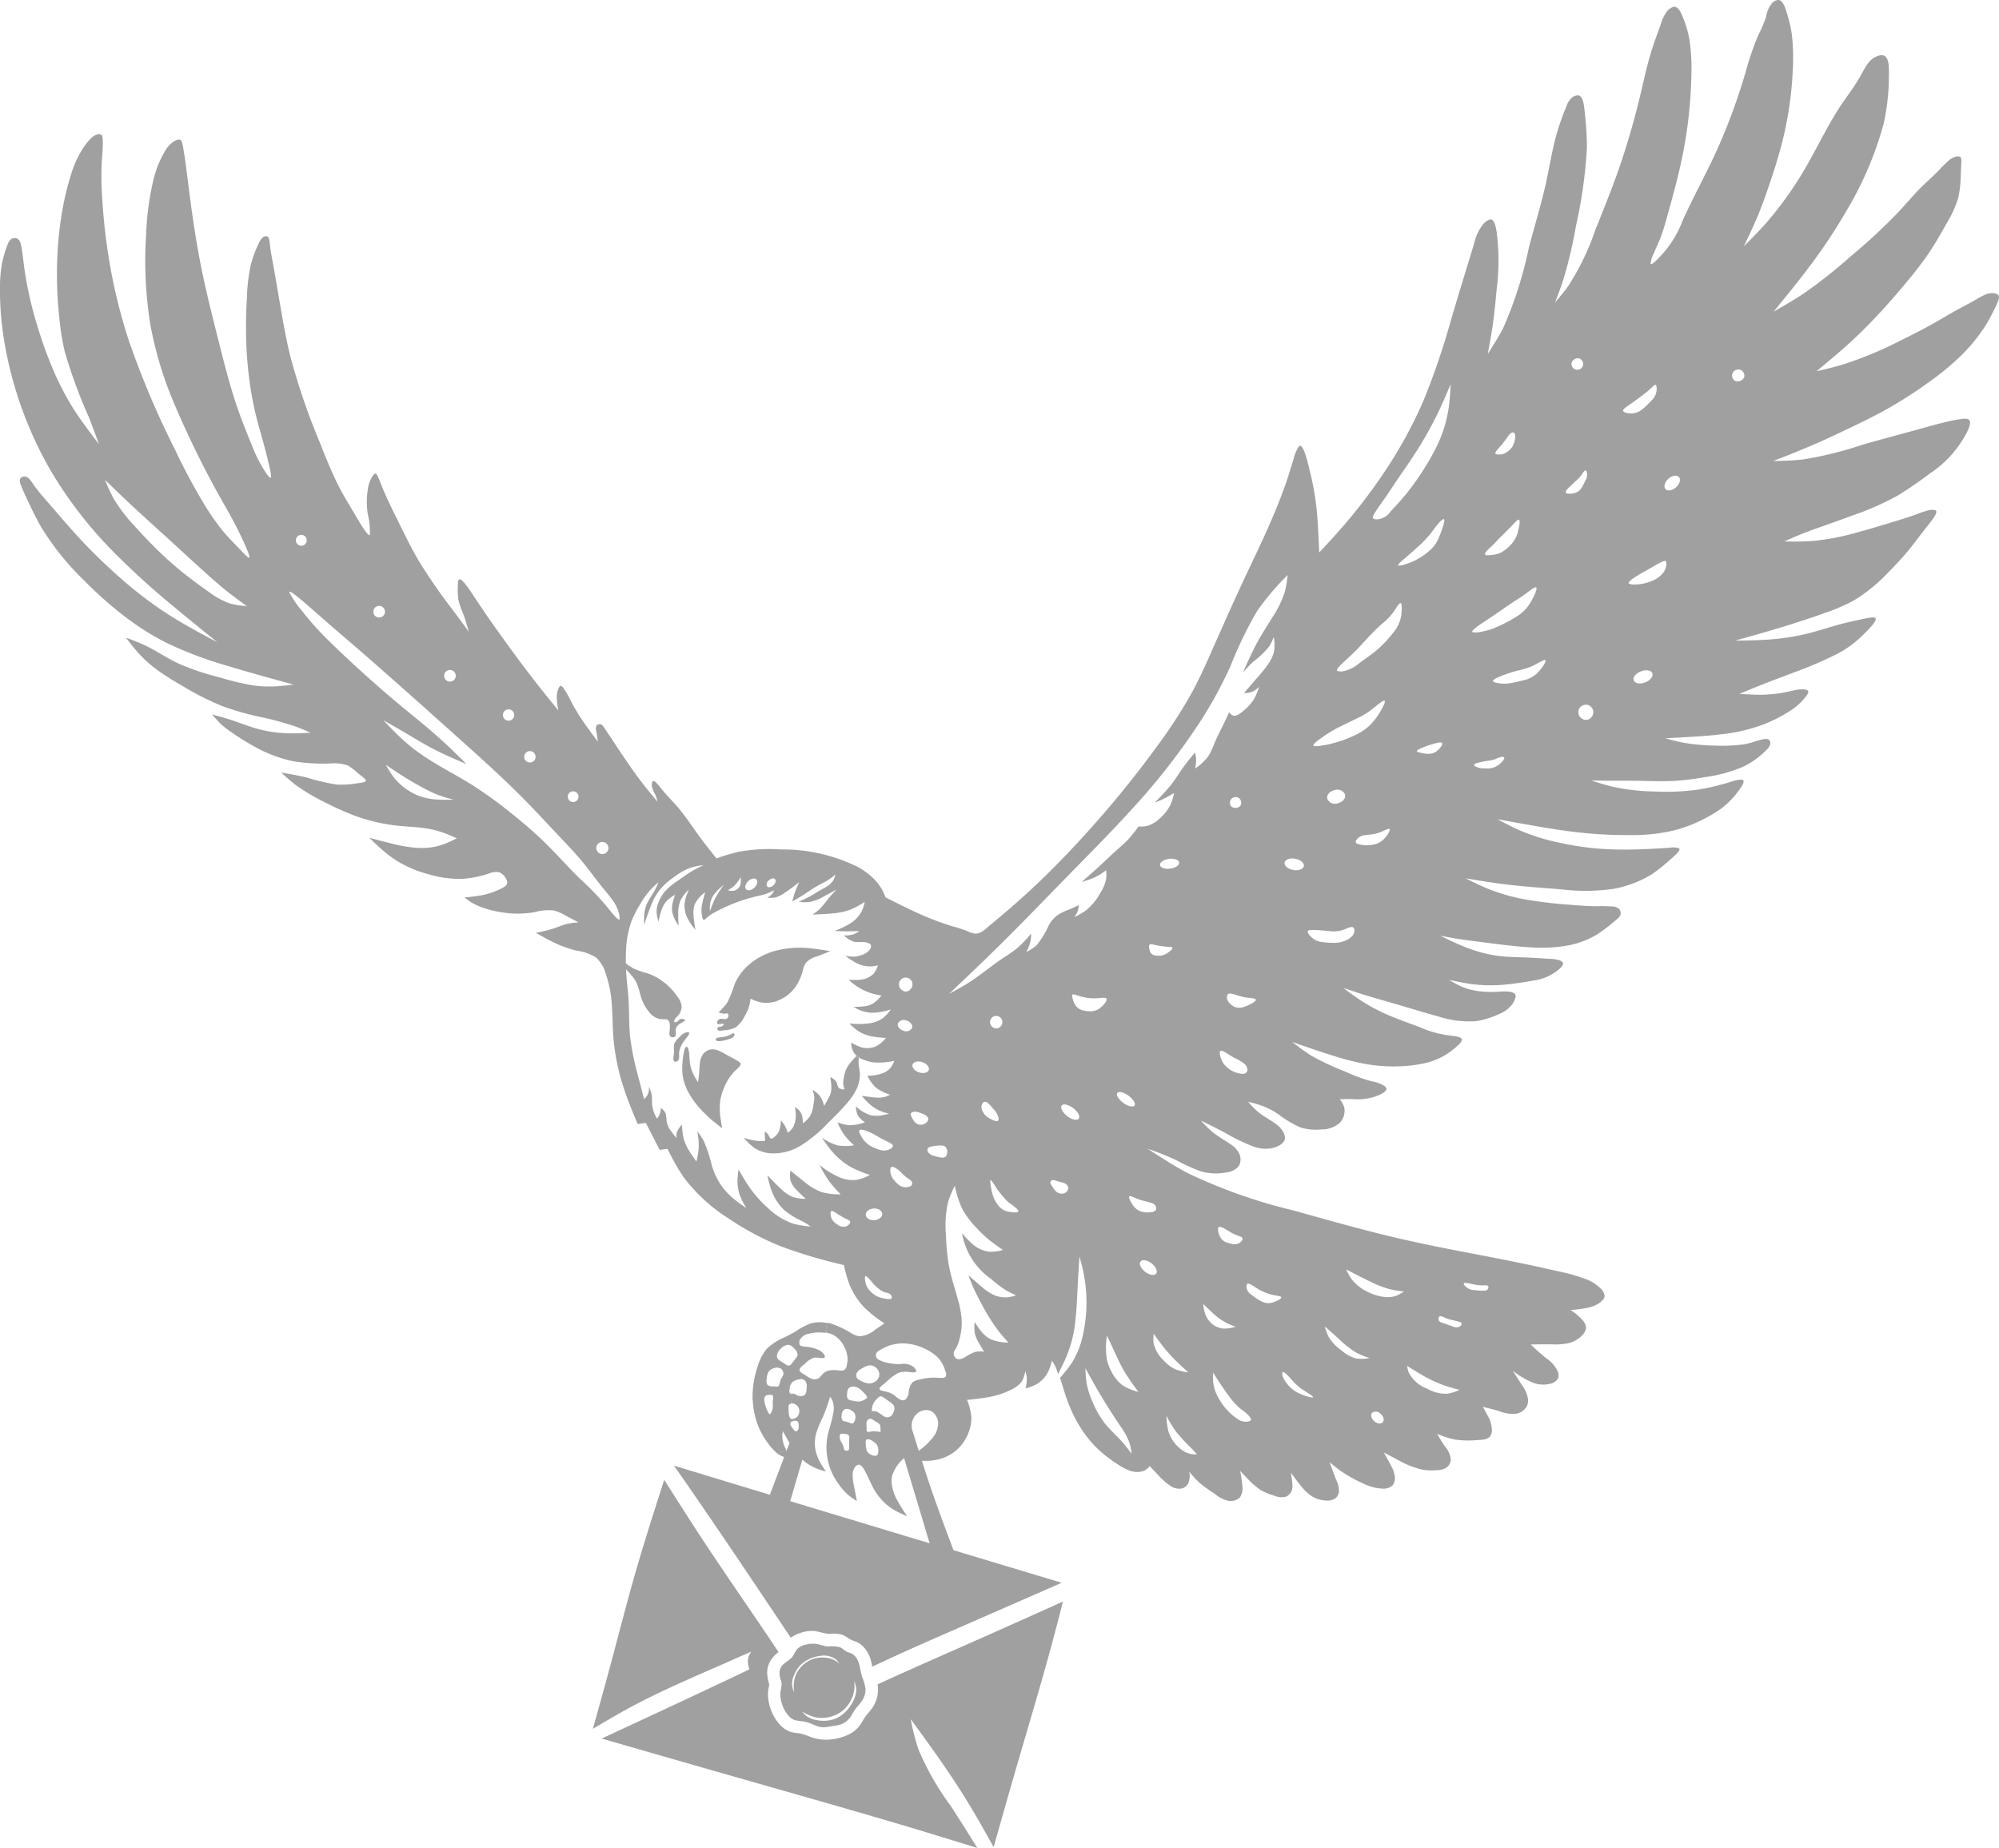 <?xml version="1.0" encoding="UTF-8"?> <svg xmlns="http://www.w3.org/2000/svg" width="83.545" height="77.226" viewBox="0 0 83.545 77.226"><g id="SPLINE" transform="translate(-107.445 -16.729)"><g id="g201" transform="translate(107.445 16.729)"><path id="path192" d="M167.855,143.961a1.414,1.414,0,0,0,.722-.053,1.3,1.3,0,0,0,.415-.264,1.663,1.663,0,0,0,.378-.536.959.959,0,0,0,.107-.469,1.236,1.236,0,0,0-.082-.308c0,.065.009.13.009.194a1.337,1.337,0,0,1-.133.569,1.351,1.351,0,0,1-.392.489,1.382,1.382,0,0,1-.49.235,1.356,1.356,0,0,1-.632.018,2.229,2.229,0,0,1-.545-.235,1.353,1.353,0,0,0,.187.187,1.021,1.021,0,0,0,.457.173Zm-1.065-1.526a1.135,1.135,0,0,0,.089.363,2.122,2.122,0,0,1-.014-.317,1.157,1.157,0,0,1,.128-.5,1.222,1.222,0,0,1,.314-.377,1.192,1.192,0,0,1,.371-.207,1.206,1.206,0,0,1,.45-.053,1.012,1.012,0,0,1,.559.182c.031.025.061.053.089.079a.917.917,0,0,0-.133-.172.851.851,0,0,0-.671-.161,1.447,1.447,0,0,0-.5.154,1.266,1.266,0,0,0-.392.3,1.316,1.316,0,0,0-.179.3.949.949,0,0,0-.107.406Zm-.464-.142a.918.918,0,0,1-.049-.413.544.544,0,0,1,.184-.286,3.822,3.822,0,0,0,.314-.243c.1-.11.144-.272.247-.377a.686.686,0,0,1,.329-.166,1.113,1.113,0,0,1,.447-.037c.159.023.312.091.478.107.021,0,.042,0,.063,0a1.219,1.219,0,0,1,.471.04c.095.044.172.13.268.177.072.037.154.051.222.088a.624.624,0,0,1,.263.335c.079.2.091.41.152.611a2.45,2.45,0,0,1,.149.513.826.826,0,0,1-.123.468c-.095.161-.235.286-.336.436-.063.095-.112.2-.18.291a.846.846,0,0,1-.394.3,2,2,0,0,1-.321.065,3.288,3.288,0,0,1-.366.051.852.852,0,0,1-.2-.016,1.431,1.431,0,0,1-.256-.091,1.952,1.952,0,0,0-.438-.137,1.794,1.794,0,0,1-.366-.061.6.6,0,0,1-.208-.144,1.212,1.212,0,0,1-.277-.452,1.227,1.227,0,0,1-.084-.627,1.46,1.46,0,0,0,.042-.257.794.794,0,0,0-.03-.179Z" transform="translate(-133.691 -72.072)" fill="#a0a0a0"></path><path id="path193" d="M167.149,142.044c.382.576.741,1.156,1.1,1.738-.871-.268-1.741-.536-2.613-.8-2.3-.69-4.609-1.34-6.915-2q-3.087-.88-6.169-1.771l1.6-.743q1.492-.691,2.98-1.393c.532-.25,1.063-.5,1.594-.757a1.4,1.4,0,0,1-.056-.224.685.685,0,0,1,.035-.336,1.263,1.263,0,0,1,.1-.18q-.415.181-.83.366-.557.247-1.118.49c-1.049.461-2.1.928-3.106,1.471-.529.286-1.047.592-1.566.9.235-.844.471-1.69.7-2.538.366-1.356.711-2.719,1.1-4.069.368-1.273.776-2.536,1.182-3.8.45.713.9,1.422,1.359,2.128,1.114,1.708,2.289,3.375,3.419,5.073a1.256,1.256,0,0,0-.261.249,1.052,1.052,0,0,0-.184.364.994.994,0,0,0-.026.345,1.949,1.949,0,0,0,.049.268c.011.044.023.089.033.133a2.523,2.523,0,0,0-.049.3,1.757,1.757,0,0,0,.105.708,1.8,1.8,0,0,0,.422.7,1.038,1.038,0,0,0,.426.27c.142.042.294.042.438.074a3.632,3.632,0,0,1,.394.138,1.9,1.9,0,0,0,.583.11,2.144,2.144,0,0,0,.75-.116,1.622,1.622,0,0,0,.406-.189,1.265,1.265,0,0,0,.335-.328c.061-.091.112-.187.172-.279.1-.151.233-.28.335-.431a1.341,1.341,0,0,0,.208-.513,1.36,1.36,0,0,0,0-.454c1.333-.615,2.678-1.2,4.018-1.794q1.868-.828,3.731-1.669c-.088.345-.175.69-.266,1.035-.555,2.128-1.2,4.23-1.808,6.343-.279.96-.55,1.923-.822,2.885-.31-.557-.62-1.112-.948-1.659-.419-.7-.869-1.379-1.335-2.046-.387-.554-.785-1.1-1.182-1.641a9.426,9.426,0,0,0,.315,1.244,11.33,11.33,0,0,0,1.372,2.4Z" transform="translate(-127.406 -66.556)" fill="#a0a0a0"></path><path id="path194" d="M164.854,120.2c.03.067.068.145.105.149s.095-.116.114-.21a.79.79,0,0,0,.014-.117c0-.075-.009-.14,0-.228s.032-.2-.019-.236a.244.244,0,0,0-.124-.014.3.3,0,0,0-.119.014.151.151,0,0,0-.051.037c-.072.074-.046.207-.019.314a1.459,1.459,0,0,0,.1.293Zm-.023-1.331a.364.364,0,0,0,.026.252.339.339,0,0,0,.221.068q.055,0,.116.005a.279.279,0,0,0,.093,0c.088-.021.086-.172.128-.28.035-.093.1-.156.112-.24a.262.262,0,0,0-.089-.217.335.335,0,0,0-.317-.025.156.156,0,0,0-.026.009.405.405,0,0,0-.18.126.581.581,0,0,0-.082.3Zm.61-.716.2.128a.273.273,0,0,0,.082.04c.1.025.177-.119.263-.229.063-.086.131-.152.137-.226a.413.413,0,0,0-.137-.256c-.011-.009-.019-.019-.028-.028a.38.38,0,0,0-.215-.133.462.462,0,0,0-.315.154.486.486,0,0,0-.161.25.245.245,0,0,0,0,.133c.023.074.1.119.173.166Zm-1.2,1.615a3.975,3.975,0,0,1,.224-1.45,1.906,1.906,0,0,1,.382-.713,2.408,2.408,0,0,1,.715-.461c.154-.075.3-.149.45-.235a3.132,3.132,0,0,1,.657-.352,1.407,1.407,0,0,1,.688-.011l-.074.41a1.326,1.326,0,0,0-.14-.017,1.7,1.7,0,0,0-.548.049.522.522,0,0,0-.357.221.267.267,0,0,0-.028.242c.042.067.159.072.266.082a1.576,1.576,0,0,1,.24.037,1.273,1.273,0,0,1,.275.093.531.531,0,0,1,.229.184.185.185,0,0,1,.042.116c-.014.049-.119.047-.2.04a1.134,1.134,0,0,0-.242-.016.923.923,0,0,0-.385.249c-.112.093-.245.187-.233.275.007.06.084.116.165.168l-.128.214a.529.529,0,0,0-.2.042.417.417,0,0,0-.166.109.487.487,0,0,0-.082.217c0,.005,0,.011,0,.016-.016.079-.028.163.011.2a.2.2,0,0,0,.1.032l-.058.4h0v.005a.1.1,0,0,0-.1.1c0,.081,0,.159.005.238a.635.635,0,0,0,.032.2.171.171,0,0,0,.044.075.139.139,0,0,0,.1.032l.009.091a.14.14,0,0,0-.1.035.154.154,0,0,0,0,.138c.005.011.011.021.016.03l-.34.207a1.142,1.142,0,0,0-.03.242,1.232,1.232,0,0,0,.121.452c.023.053.044.105.068.154l-.448.039h0a2.185,2.185,0,0,1-.307-.34,3.411,3.411,0,0,1-.4-.669,3.314,3.314,0,0,1-.266-1.17Z" transform="translate(-132.787 -61.251)" fill="#a0a0a0"></path><path id="path195" d="M163.962,100.2a2.4,2.4,0,0,1-.378-.377,2.518,2.518,0,0,0,.6.133,2.627,2.627,0,0,0,.287-.007c-.005-.082-.011-.165-.011-.247,0-.049,0-.1.005-.145a.562.562,0,0,1,.145.149c.035.058.058.135.1.152s.126-.044.186-.1a.648.648,0,0,0,.172-.254,1.5,1.5,0,0,0,.061-.406,1.389,1.389,0,0,1,.165.217,1.547,1.547,0,0,1,.124.3.982.982,0,0,0,.2-.2.657.657,0,0,0,.084-.186,1.14,1.14,0,0,0,.051-.4,1.819,1.819,0,0,0-.04-.291.864.864,0,0,1,.208.172.554.554,0,0,1,.1.214,1.4,1.4,0,0,1,.026.3c.053-.044.107-.088.156-.135a.889.889,0,0,0,.222-.34,1.954,1.954,0,0,0,.068-.322,1.442,1.442,0,0,0,.035-.31,1.186,1.186,0,0,0-.077-.3,1.24,1.24,0,0,1,.3.245,1.272,1.272,0,0,1,.187.433c.058-.105.117-.208.175-.315a1.245,1.245,0,0,0,.1-.228.992.992,0,0,0,.023-.322c-.007-.117-.025-.231-.04-.345a.578.578,0,0,1,.263.228c.035.077.042.177.093.228a.351.351,0,0,0,.236.056,1.194,1.194,0,0,1-.049-.184,1.009,1.009,0,0,1,.023-.307,1.632,1.632,0,0,1,.086-.321,1.274,1.274,0,0,1,.2-.314c.077-.095.159-.182.243-.27l.093.068v0l.005,0a1.647,1.647,0,0,0-.012.207c0,.144.042.287.053.433a1.457,1.457,0,0,1-.17.743,2.774,2.774,0,0,1-.363.522c-.187.219-.389.426-.592.627-.07.07-.14.138-.21.207a5.773,5.773,0,0,1-1.153.953,2.171,2.171,0,0,1-1.294.307,1.452,1.452,0,0,1-.688-.263Z" transform="translate(-132.494 -52.274)" fill="#a0a0a0"></path><path id="path196" d="M161.7,91.217c.067-.012.137.021.2.012A.128.128,0,0,0,162,91.18c.042-.053.051-.154.009-.18-.025-.016-.068-.005-.11,0a.541.541,0,0,1-.277-.06,2.232,2.232,0,0,0,.364-.4,4.737,4.737,0,0,0,.3-.751,2.268,2.268,0,0,1,.62-.846,2.82,2.82,0,0,1,1.06-.559,3.943,3.943,0,0,1,1.417-.121c.173.014.345.037.518.063.13.019.259.042.389.063-.173.072-.345.144-.533.212a1.017,1.017,0,0,0-.48.27,1.006,1.006,0,0,0-.138.35,2.14,2.14,0,0,1-.3.659,1.622,1.622,0,0,1-.671.548,1.317,1.317,0,0,1-.76.105,2.039,2.039,0,0,1-.448-.158,2.4,2.4,0,0,1-.061.321,1.92,1.92,0,0,1-.187.417,1.342,1.342,0,0,1-.368.459,1.244,1.244,0,0,1-.49.124c-.123.019-.272.044-.279-.049,0-.035.014-.084.042-.093a.174.174,0,0,1,.053,0c.081,0,.208-.089.172-.117a.121.121,0,0,0-.058-.011c-.091,0-.2.04-.219-.016a.109.109,0,0,1,0-.063.18.18,0,0,1,.137-.131Z" transform="translate(-131.592 -48.64)" fill="#a0a0a0"></path><path id="path197" d="M162.092,94.913a1.636,1.636,0,0,1-.161.058,2.018,2.018,0,0,1-.229.049c-.082.012-.175.025-.222-.023a.053.053,0,0,1-.014-.067.086.086,0,0,1,.03-.025.332.332,0,0,1,.137-.032,1.357,1.357,0,0,0,.247-.044.779.779,0,0,0,.182-.063c.058-.032.116-.084.158-.06a.045.045,0,0,1,.016.016.1.1,0,0,1-.011.089.243.243,0,0,1-.131.1Z" transform="translate(-131.545 -51.52)" fill="#a0a0a0"></path><path id="path198" d="M160.606,99.133c-.154-.131-.264-.214-.371-.3s-.229-.2-.338-.308a3.811,3.811,0,0,1-.7-.89,2.115,2.115,0,0,1-.257-.811,2.845,2.845,0,0,1,.009-.489,2.8,2.8,0,0,1,.065-.441c.019-.084.046-.172.091-.175a.068.068,0,0,1,.061.042.434.434,0,0,1,.033.095.568.568,0,0,1,.021.11c.009.084.012.21.025.336a1.736,1.736,0,0,0,.089.415,2.673,2.673,0,0,0,.256.478c.012-.063.023-.128.032-.193.026-.193.023-.385.047-.582a.833.833,0,0,1,.123-.377.512.512,0,0,1,.3-.207.567.567,0,0,1,.291.018,1.927,1.927,0,0,1,.357.173c.17.095.329.172.524.291.049.03.1.063.11.105s-.042.116-.093.166c-.065.068-.124.117-.18.172a2.108,2.108,0,0,0-.426.685,2.282,2.282,0,0,0-.158.554,2.8,2.8,0,0,0,.03.792c.017.116.037.229.058.343Z" transform="translate(-130.42 -51.972)" fill="#a0a0a0"></path><path id="path199" d="M158.916,94.638c.046.035-.054.156-.128.252-.035.042-.063.081-.088.116a1.308,1.308,0,0,0-.112.186.791.791,0,0,0-.086.294c-.005.114.025.238-.042.317a.148.148,0,0,1-.072.047.122.122,0,0,1-.061.005c-.1-.021-.054-.207-.042-.336.005-.06.005-.109.005-.156a.671.671,0,0,1,.014-.266.884.884,0,0,1,.231-.284.537.537,0,0,1,.219-.165.229.229,0,0,1,.161-.011Z" transform="translate(-130.12 -51.487)" fill="#a0a0a0"></path><path id="path200" d="M156.855,91.92c.046-.032.068-.067.112-.081a.238.238,0,0,1,.191.026c.04.047-.149.116-.257.2a.319.319,0,0,0-.131.3c.005.074.021.159-.025.2a.169.169,0,0,1-.177.014c-.06-.037-.065-.128-.06-.208a.989.989,0,0,0,.005-.385.24.24,0,0,0-.072-.114c-.061-.044-.154-.025-.242-.026a.732.732,0,0,1-.5-.257,1.863,1.863,0,0,1-.408-.776,3.059,3.059,0,0,0-.156-.489,1.488,1.488,0,0,0-.217-.319c-.068-.082-.142-.159-.214-.235l.145-.156a1.3,1.3,0,0,0,.165.112,3.706,3.706,0,0,0,.585.2,2.338,2.338,0,0,1,.648.349,2.592,2.592,0,0,1,.6.629.751.751,0,0,1,.173.45.661.661,0,0,1-.2.392.366.366,0,0,0-.1.128.1.1,0,0,0-.009.081c.019.033.1,0,.152-.032Z" transform="translate(-128.531 -49.249)" fill="#a0a0a0"></path><path id="path201" d="M143.628,67.5c.011.133.172.231.361.219s.338-.133.328-.266-.17-.231-.361-.219S143.62,67.363,143.628,67.5ZM119.81,39.309a.227.227,0,1,0,.226-.228A.226.226,0,0,0,119.81,39.309Zm47.8-.186c.121-.291.27-.73.154-.7a.8.8,0,0,0-.215.2c-.142.161-.226.3-.333.429a5.236,5.236,0,0,1-.385.413c-.165.152-.329.3-.629.559-.165.138-.37.308-.314.338a.7.7,0,0,0,.277-.049,2.317,2.317,0,0,0,.571-.247,2.722,2.722,0,0,0,.548-.412,1.421,1.421,0,0,0,.307-.49c.007-.014.012-.03.019-.044Zm-35.987,10.9a.224.224,0,1,0-.224.224A.225.225,0,0,0,131.623,50.022Zm-3.16-3.412a.237.237,0,1,0,.238-.238A.238.238,0,0,0,128.463,46.61Zm1.366,1.745a.238.238,0,1,0-.238.238A.238.238,0,0,0,129.829,48.354Zm-3.822-3.386a.243.243,0,1,0,.243-.243A.243.243,0,0,0,126.007,44.968Zm47.116-13.055a.244.244,0,1,0,.324-.207.274.274,0,0,0-.324.207Zm-6.809,42.158a1.417,1.417,0,0,0,.778.69,1.562,1.562,0,0,0,.83.212,1.911,1.911,0,0,0,.522-.163c-.208-.054-.417-.109-.62-.179a5.661,5.661,0,0,1-1.016-.48c-.187-.11-.371-.228-.554-.343a1.6,1.6,0,0,0,.06.263Zm-1.492-35.7c.023.047.116.063.2.06a.767.767,0,0,0,.543-.331c.235-.254.461-.5.673-.76a10.557,10.557,0,0,0,.781-1.116,8.888,8.888,0,0,0,.536-.979,5.445,5.445,0,0,0,.443-1.527c.042-.308.06-.624.075-.939-.145.347-.291.692-.45,1.033a16.032,16.032,0,0,1-1.1,1.962c-.254.387-.52.76-.785,1.156-.11.166-.222.336-.329.494l-.068.1c-.14.2-.273.371-.44.639-.047.077-.1.161-.074.21Zm-8.895,14.507c.014.112.2.179.426.149s.385-.145.371-.257-.207-.179-.427-.149-.385.145-.37.257Zm1.338,24.4a8.477,8.477,0,0,1-.653-.7,4.975,4.975,0,0,1-.415-.681,2.606,2.606,0,0,0,.081.643,1.486,1.486,0,0,0,.469.708,1.01,1.01,0,0,0,.468.242,1.4,1.4,0,0,0,.257.014C157.4,77.431,157.335,77.356,157.265,77.281Zm-1.6-4.393a1.367,1.367,0,0,0,.382.662,1.58,1.58,0,0,0,.515.4,2.112,2.112,0,0,0,.541.13c-.095-.088-.191-.175-.286-.265a7.462,7.462,0,0,1-.7-.736c-.161-.2-.308-.4-.455-.613a1.623,1.623,0,0,0,0,.422Zm-.177-16.455a.323.323,0,0,0,.1.17.36.36,0,0,0,.172.061.757.757,0,0,0,.14.005.584.584,0,0,0,.322-.105c.119-.075.27-.2.215-.243a.357.357,0,0,0-.133-.021c-.152-.007-.268-.025-.384-.04-.084-.016-.166-.03-.268-.053a.235.235,0,0,0-.149-.009c-.053.03-.037.144-.012.235Zm.249,10.683a.326.326,0,0,0-.2-.121c-.091-.028-.179-.051-.268-.074a2.486,2.486,0,0,1-.338-.11c-.112-.047-.245-.114-.286-.086s.03.191.114.319l.026.037a.687.687,0,0,0,.287.254.9.9,0,0,0,.482.051.252.252,0,0,0,.194-.086.192.192,0,0,0-.012-.184ZM162.914,50.1a.344.344,0,0,0,.433.2c.2-.044.347-.2.314-.354a.341.341,0,0,0-.431-.2c-.207.044-.347.2-.315.354Zm-.184-2.573c-.2.137-.454.322-.385.371a.662.662,0,0,0,.3-.007,3.854,3.854,0,0,0,.611-.128,5.135,5.135,0,0,0,.934-.368,2.135,2.135,0,0,0,.529-.38,2.585,2.585,0,0,0,.219-.256c.215-.289.438-.706.375-.748s-.392.264-.652.452a3.17,3.17,0,0,1-.5.286c-.272.131-.571.279-.871.426-.159.091-.319.182-.566.352Zm-7.157,22c-.179-.14-.385-.175-.461-.079s.009.287.189.427.385.177.461.081-.011-.289-.189-.429Zm7.786,3.12c-.18-.165-.363-.324-.545-.483a2.249,2.249,0,0,0,.177.466,1.976,1.976,0,0,0,.527.54,1.512,1.512,0,0,0,.6.329,1.618,1.618,0,0,0,.564-.017,3.444,3.444,0,0,1-.55-.224,4.041,4.041,0,0,1-.769-.61Zm-1.422-19.723c.025-.13-.138-.266-.361-.307s-.42.032-.443.161.137.266.359.307.422-.032.445-.161Zm.17,2.712c-.039.061.075.2.184.293a.726.726,0,0,0,.41.168,2.794,2.794,0,0,0,.3.03q.081.005.163.005a1.253,1.253,0,0,0,.527-.1c.18-.082.364-.224.359-.417a.23.23,0,0,0-.023-.1c-.061-.109-.257.005-.426.067a1.3,1.3,0,0,1-.6.058c-.184-.018-.368-.037-.629-.047-.109,0-.233-.005-.264.04ZM155.028,74.9a9.119,9.119,0,0,1-.617-.9c-.135-.236-.249-.485-.364-.732s-.224-.483-.338-.723a3.089,3.089,0,0,0,0,1.016,1.92,1.92,0,0,0,.18.473,1.633,1.633,0,0,0,.469.587,2.215,2.215,0,0,0,.667.275Zm5.956-3.973a.308.308,0,0,0-.114-.039c-.1-.021-.189-.032-.275-.053a2.7,2.7,0,0,1-.35-.123,2,2,0,0,1-.259-.137c-.158-.1-.366-.264-.426-.18a.318.318,0,0,0,.014.25.494.494,0,0,0,.184.2c.044.033.088.067.131.1a1.888,1.888,0,0,0,.314.186.587.587,0,0,0,.459.019C160.831,71.1,161.052,70.978,160.984,70.922Zm-7.3-12.465c-.042-.061-.242-.026-.4-.016a2.164,2.164,0,0,1-.345-.009,2.6,2.6,0,0,1-.471-.109c-.081-.026-.166-.06-.2-.037s0,.17.04.279a.605.605,0,0,0,.208.3.72.72,0,0,0,.291.105,1.181,1.181,0,0,0,.156.016.664.664,0,0,0,.466-.142c.149-.116.308-.315.257-.385Zm-.219,16.609c-.228-.382-.441-.772-.657-1.165a4.715,4.715,0,0,0,.058.669,3.418,3.418,0,0,0,.236.727,3.993,3.993,0,0,0,.518.911c.214.268.478.5.708.753.147.165.28.342.412.518a2.735,2.735,0,0,0-.088-.45,2.838,2.838,0,0,0-.384-.708c-.28-.419-.55-.83-.8-1.256ZM154.86,62.93c.06-.081-.054-.264-.252-.41s-.41-.2-.469-.114.054.266.252.412.41.194.469.112Zm6.675,11.578c-.243-.275-.485-.552-.5-.394a.416.416,0,0,0,.012.107.842.842,0,0,0,.163.3,1.294,1.294,0,0,0,.54.441c.259.119.648.226.562.131a1,1,0,0,0-.154-.114c-.145-.1-.261-.163-.375-.252a3.22,3.22,0,0,1-.25-.222Zm-9.441-8.14a.26.26,0,0,0-.147-.184.675.675,0,0,0-.159-.051c-.074-.021-.149-.042-.229-.067a.22.22,0,0,0-.152-.011.116.116,0,0,0-.06.06c-.025.06.028.126.072.191l.012.018a.741.741,0,0,0,.2.236.339.339,0,0,0,.328.019A.241.241,0,0,0,152.094,66.368ZM159.286,50.4a.237.237,0,1,0-.378.033A.275.275,0,0,0,159.286,50.4Zm17.39-17.322c.016-.114.009-.263-.047-.268-.035,0-.091.053-.138.1a2.85,2.85,0,0,1-.233.208c-.081.065-.173.133-.266.2-.13.1-.261.2-.473.343-.124.086-.277.187-.235.254a.288.288,0,0,0,.158.07.685.685,0,0,0,.452-.037,1.12,1.12,0,0,0,.279-.189,4.153,4.153,0,0,0,.3-.3.643.643,0,0,0,.2-.375ZM166.125,70.7a4.808,4.808,0,0,1-.529-.079,4.171,4.171,0,0,1-.883-.333c-.342-.163-.674-.336-1.007-.51a2.584,2.584,0,0,0,.222.4,1.845,1.845,0,0,0,.713.555,2.051,2.051,0,0,0,.617.191,1.136,1.136,0,0,0,.548-.046,1.618,1.618,0,0,0,.319-.184ZM142.549,76.86a.408.408,0,0,0,.039.1,1,1,0,0,1,.105.212c.014.06.014.135.063.165a.144.144,0,0,0,.156-.011c.037-.037.023-.105.018-.168a2.672,2.672,0,0,1,.014-.342v-.005a.144.144,0,0,0-.14-.152c-.026,0-.054,0-.084-.007a.238.238,0,0,0-.137,0c-.051.03-.053.13-.033.208Zm24.6-28.984c-.289.107-.578.215-.462.275a.52.52,0,0,0,.116.033,1.387,1.387,0,0,0,.382.047.539.539,0,0,0,.342-.142.314.314,0,0,0,.044-.04c.1-.1.18-.228.142-.272s-.186-.009-.3.021-.182.053-.261.077Zm-16.83,8.648a2.06,2.06,0,0,0,.459-.3,4.029,4.029,0,0,0,.506-.841,1.354,1.354,0,0,1,.368-.415,2.47,2.47,0,0,1,.489-.236c.135-.056.265-.119.394-.18a.921.921,0,0,1-.187.5,2.969,2.969,0,0,0,.462-.261,2.45,2.45,0,0,0,.636-.772,1.609,1.609,0,0,0,.228-.557,1.811,1.811,0,0,0,0-.364c-.088.063-.175.128-.268.184a2.193,2.193,0,0,1-.371.179c-.126.047-.254.086-.384.123.261-.226.522-.454.776-.688s.5-.473.757-.7c.142-.128.287-.252.417-.392a5.248,5.248,0,0,0,.424-.534,1.486,1.486,0,0,0,.377-.028,1.283,1.283,0,0,0,.515-.312,1.843,1.843,0,0,0,.443-.564,2.451,2.451,0,0,0,.154-.5,4.743,4.743,0,0,1-.489.272c-.105.049-.215.091-.326.131a8.185,8.185,0,0,0,.673-.723c.2-.25.363-.526.55-.783.145-.2.3-.391.464-.582a1.572,1.572,0,0,1,.051.308,1.691,1.691,0,0,1-.044.359,2.373,2.373,0,0,0,.55-.513,2.842,2.842,0,0,0,.25-.526c.121-.289.263-.561.4-.839.075-.158.149-.315.221-.475a.538.538,0,0,0,.138.126c.151.075.354-.091.515-.236a1.842,1.842,0,0,0,.4-.462,2.886,2.886,0,0,0,.2-.487,1.257,1.257,0,0,1-.177.142.73.73,0,0,1-.3.107,1.5,1.5,0,0,1-.154.009c.168-.2.335-.391.5-.583a6.157,6.157,0,0,0,.534-.664,1.442,1.442,0,0,0,.222-.5,1.844,1.844,0,0,0-.012-.6,2.19,2.19,0,0,1-.193.4,3.686,3.686,0,0,1-.664.634,5.175,5.175,0,0,0-.436.462c.212-.476.426-.955.68-1.407.18-.315.38-.62.571-.932a4.2,4.2,0,0,0,.5-1.03,4.554,4.554,0,0,0,.121-.713,11.117,11.117,0,0,0-1.273,1.5,17.08,17.08,0,0,0-1.133,2.349,18.035,18.035,0,0,1-1.263,2.3,28.125,28.125,0,0,1-2.839,3.635c-.851.937-1.743,1.832-2.626,2.736-.962.981-1.913,1.974-2.89,2.939-.7.688-1.41,1.365-2.121,2.041.3-.163.6-.326.888-.513.438-.286.841-.625,1.275-.92.228-.156.466-.3.674-.471a5.267,5.267,0,0,0,.59-.611,1.466,1.466,0,0,1-.214.779Zm15.2-5.148c-.042-.037-.226.067-.378.128a1.562,1.562,0,0,1-.424.1c-.082.009-.165.016-.249.032a.476.476,0,0,0-.333.193.15.15,0,0,0-.032.089c.005.061.1.088.184.105a1.324,1.324,0,0,0,.608-.009.815.815,0,0,0,.415-.249c.131-.14.256-.352.208-.391Zm-18.489,13.54a.3.3,0,0,0-.084-.273.286.286,0,0,0-.14-.042.93.93,0,0,0-.21.009c-.2.021-.392.044-.391.173a.2.2,0,0,0,.026.091.437.437,0,0,0,.275.166l.091.026a1.47,1.47,0,0,0,.166.033.279.279,0,0,0,.2-.028.22.22,0,0,0,.063-.156ZM171.7,44.849c.193-.189.4-.508.322-.536-.053-.018-.235.093-.378.17a2.038,2.038,0,0,1-.294.137,4.144,4.144,0,0,1-.49.137c-.13.035-.257.07-.461.142-.265.093-.655.245-.533.324a.531.531,0,0,0,.135.044,1.509,1.509,0,0,0,.559.012c.147-.021.3-.058.445-.093l.084-.023a1.154,1.154,0,0,0,.611-.314ZM144.762,64.63c.018-.079-.128-.144-.245-.2-.177-.086-.3-.154-.417-.224a2.836,2.836,0,0,0-.272-.144c-.175-.079-.434-.173-.471-.088-.021.051.037.166.095.261a1.027,1.027,0,0,0,.373.385c.042.023.086.046.13.065s.11.044.166.063a.6.6,0,0,0,.529,0,.224.224,0,0,0,.112-.117Zm-2.528,3.085a.669.669,0,0,0,.189.173v0a.4.4,0,0,0,.4.086c.084-.039.17-.124.154-.184s-.088-.081-.151-.112c-.089-.044-.159-.084-.229-.126-.044-.026-.089-.051-.147-.089-.1-.067-.242-.17-.279-.105a.209.209,0,0,0-.011.1A.5.5,0,0,0,142.234,67.715Zm-18.7-25.423a.243.243,0,1,0-.243.243A.244.244,0,0,0,123.534,42.292Zm25.732,17.331a.258.258,0,1,0-.336.03.239.239,0,0,0,.336-.03ZM152.3,63.04c-.2-.152-.415-.2-.483-.11s.033.287.229.44.413.2.483.109S152.5,63.191,152.3,63.04Zm-3.771.163a.673.673,0,0,0,.275.266c.137.079.329.161.368.079a.255.255,0,0,0-.016-.168.9.9,0,0,0-.219-.335c-.138-.166-.277-.331-.384-.254a.248.248,0,0,0-.079.126.381.381,0,0,0,.047.273.045.045,0,0,1,.007.012Zm.618,3.262c-.121-.175-.286-.473-.314-.412a.916.916,0,0,0,.026.261,2.192,2.192,0,0,0,.1.426,1.447,1.447,0,0,0,.2.357.7.7,0,0,0,.485.277c.163.03.382.04.363-.04a.256.256,0,0,0-.075-.1,3.7,3.7,0,0,0-.321-.247,1.763,1.763,0,0,1-.2-.2c-.037-.044-.074-.089-.112-.133a2.4,2.4,0,0,1-.149-.189Zm9.207,8.66a2.537,2.537,0,0,0,.366.517,2.268,2.268,0,0,0,.426.373.6.6,0,0,0,.422.126c.067-.009.142-.03.158-.072s-.03-.11-.079-.166a2.192,2.192,0,0,0-.357-.3,2.9,2.9,0,0,1-.489-.538c-.242-.321-.448-.648-.657-.976a2.576,2.576,0,0,0,.014.48,1.739,1.739,0,0,0,.175.515l.021.042Zm.364-16.73a.382.382,0,0,0,.1.24.622.622,0,0,0,.226.172.518.518,0,0,0,.354.012,1.318,1.318,0,0,0,.179-.065c.172-.074.373-.189.354-.25s-.24-.065-.4-.088a1.978,1.978,0,0,1-.3-.07c-.028-.007-.054-.016-.086-.026-.137-.044-.342-.121-.4-.018a.219.219,0,0,0-.021.093Zm.659,10.084c-.016-.056-.114-.082-.2-.112a2.018,2.018,0,0,1-.307-.144c-.046-.03-.093-.058-.149-.091-.116-.068-.273-.161-.338-.123s-.023.27.058.415a.472.472,0,0,0,.235.214l.014.007a1.237,1.237,0,0,0,.2.056.437.437,0,0,0,.363-.03c.07-.049.135-.135.117-.193Zm-.878-7.448a.866.866,0,0,0,.208.284.945.945,0,0,0,.13.105,1,1,0,0,0,.2.107c.193.079.464.133.527-.016a.22.22,0,0,0,.012-.123.406.406,0,0,0-.177-.242,2.01,2.01,0,0,0-.335-.193c-.056-.03-.11-.058-.177-.1-.159-.1-.382-.261-.445-.2-.049.049,0,.235.058.371Zm.159,10.96a2.7,2.7,0,0,1-.555-.415c-.126-.116-.249-.235-.371-.352a1.951,1.951,0,0,0,.082.417.979.979,0,0,0,.336.452.858.858,0,0,0,.436.158,1.526,1.526,0,0,0,.5-.079,3.124,3.124,0,0,1-.433-.18ZM142.618,75.9a.266.266,0,0,0,.051.2.21.21,0,0,0,.084.03c.019,0,.039.007.058.012a.636.636,0,0,1,.109.032c.061.025.126.061.172.037a.155.155,0,0,0,.054-.065.384.384,0,0,0,.047-.257.261.261,0,0,0-.054-.13.368.368,0,0,0-.1-.079.361.361,0,0,0-.229-.074.219.219,0,0,0-.123.07.338.338,0,0,0-.068.222Zm1.055-.743c.04-.07-.075-.173-.151-.252l-.075-.077a.635.635,0,0,0-.233-.137.323.323,0,0,0-.3.051.37.37,0,0,0-.063.221.355.355,0,0,0,.023.221c.044.058.144.07.235.088a.078.078,0,0,1,.017,0,.8.8,0,0,0,.251.026.624.624,0,0,0,.2-.077.237.237,0,0,0,.091-.067Zm-10.8-22.99a.253.253,0,1,0-.252.254A.252.252,0,0,0,132.875,52.171Zm12.607,5.917a.284.284,0,1,0-.336.021A.244.244,0,0,0,145.482,58.088Zm.757,5.381a.257.257,0,0,0-.131-.142,1.027,1.027,0,0,0-.194-.082.649.649,0,0,0-.21-.051.233.233,0,0,0-.18.054c-.04.056.018.161.067.247.012.021.025.04.037.058a.408.408,0,0,0,.126.135.341.341,0,0,0,.345.005C146.184,63.644,146.256,63.548,146.238,63.469Zm-2.121,11.7a.784.784,0,0,0-.2.291,1.038,1.038,0,0,0-.037.247.728.728,0,0,1,.138,0,.448.448,0,0,1,.163.07c.117.077.226.191.356.186a.28.28,0,0,0,.158-.065.342.342,0,0,0,.091-.137.348.348,0,0,0,.016-.291.325.325,0,0,0-.07-.077,1.667,1.667,0,0,0-.194-.142c-.039-.028-.079-.058-.124-.089s-.123-.086-.18-.074a.237.237,0,0,0-.11.077Zm.007-1.207a.407.407,0,0,0-.312-.172.621.621,0,0,0-.3.107l-.049.028a.482.482,0,0,0-.2.165.253.253,0,0,0-.019.194c.032.086.13.131.229.177a.79.79,0,0,0,.287.088.453.453,0,0,0,.263-.079.383.383,0,0,0,.161-.2.364.364,0,0,0-.06-.308Zm1.442-14.281c.033-.117-.074-.25-.238-.3a.275.275,0,0,0-.357.128c-.033.116.074.249.236.3A.277.277,0,0,0,145.566,59.677ZM144,77.013c-.019-.014-.037-.03-.056-.042a.4.4,0,0,0-.2-.091.165.165,0,0,0-.06,0c-.074.023-.063.138-.053.252a.639.639,0,0,0,.046.236.356.356,0,0,0,.186.161c.088.039.2.063.245.011a.232.232,0,0,0,.039-.13.478.478,0,0,0-.028-.257.434.434,0,0,0-.123-.144ZM180.338,32.5a.257.257,0,1,0-.392.138A.3.3,0,0,0,180.338,32.5Zm-8.94,9.422c.159-.256.329-.625.238-.648-.061-.018-.252.137-.41.254-.194.145-.34.233-.5.335-.184.119-.384.259-.583.4-.173.119-.347.236-.629.424-.263.173-.617.408-.525.462a.9.9,0,0,0,.373-.021,2.642,2.642,0,0,0,.606-.182c.163-.07.34-.154.51-.245.116-.063.226-.128.329-.193A1.659,1.659,0,0,0,171.4,41.922Zm-2.86,30.126c-.005-.053-.1-.079-.173-.1-.1-.026-.177-.042-.254-.06a1.148,1.148,0,0,1-.245-.077c-.1-.044-.219-.114-.273-.054a.156.156,0,0,0-.026.126c.019.093.135.123.235.154.056.018.107.037.156.054.068.025.133.049.2.072a.33.33,0,0,0,.3,0,.16.16,0,0,0,.074-.116Zm1.541-36.588c-.075.081-.179.2-.123.236a.183.183,0,0,0,.075.021.526.526,0,0,0,.217-.011.617.617,0,0,0,.2-.1.7.7,0,0,0,.07-.056.645.645,0,0,0,.147-.177.982.982,0,0,0,.1-.319.379.379,0,0,0,0-.154.133.133,0,0,0-.058-.095.128.128,0,0,0-.109.021.422.422,0,0,0-.131.142c-.051.075-.107.147-.161.219-.026.037-.054.074-.081.107-.046.054-.089.1-.152.166Zm7.007,4.842c0-.053.005-.109-.021-.128s-.082,0-.131.021a1.977,1.977,0,0,0-.259.131l-.391.226c-.1.056-.208.112-.364.207-.189.114-.457.287-.4.354a.42.42,0,0,0,.235.042,1.591,1.591,0,0,0,.412-.047A1.873,1.873,0,0,0,176.5,41a1.341,1.341,0,0,0,.142-.07,1.018,1.018,0,0,0,.333-.291.659.659,0,0,0,.114-.34Zm-62.656-1.1c-.527-.48-1.06-.955-1.578-1.443-.343-.321-.681-.648-1.018-.976a7.271,7.271,0,0,0,.357.778,6.63,6.63,0,0,0,.876,1.147c.35.389.708.767,1.086,1.128a14.786,14.786,0,0,0,1.153.993c.282.219.569.427.867.636a3.293,3.293,0,0,0,.855.476,3.333,3.333,0,0,0,.729.116c-.266-.193-.532-.387-.792-.592-.275-.219-.541-.452-.806-.687-.583-.518-1.153-1.051-1.729-1.576Zm62.744-2.465c-.156.138-.21.331-.123.429s.286.068.44-.07.21-.329.123-.429S177.327,36.6,177.173,36.737Zm-31.61,29.4a.3.3,0,0,0-.14-.137,2.274,2.274,0,0,1-.272-.222c-.028-.032-.058-.063-.095-.1-.11-.1-.291-.228-.363-.172-.056.044-.047.2-.014.312a.627.627,0,0,0,.145.245l.012.014a.894.894,0,0,0,.257.224.454.454,0,0,0,.273.037c.077-.011.163-.033.191-.095a.165.165,0,0,0,0-.109Zm2.733,1.944a3.55,3.55,0,0,1-.646-.851,4.235,4.235,0,0,1-.3-.951,4.2,4.2,0,0,0-.286.7,4.347,4.347,0,0,0-.086,1.344,9.839,9.839,0,0,0,.112,1.231c.091.513.261,1.012.4,1.522a3.892,3.892,0,0,1,.147.848,2.726,2.726,0,0,1-.109.83,1.339,1.339,0,0,1-.145.347.438.438,0,0,0-.079.159.271.271,0,0,0,.109.245c.112.074.275-.007.412-.088a1.5,1.5,0,0,1,.391-.194,1.237,1.237,0,0,1,.361-.007c-.075-.117-.149-.235-.219-.359a1.383,1.383,0,0,1-.177-.429,1.7,1.7,0,0,1,0-.452,3.3,3.3,0,0,0,.322.452,1.21,1.21,0,0,0,.314.254,1.864,1.864,0,0,0,.771.152c-.135-.149-.27-.3-.394-.457a8.142,8.142,0,0,1-.722-1.146c-.107-.2-.214-.4-.307-.6s-.168-.4-.245-.606c.182.161.363.322.552.48a2.1,2.1,0,0,0,.515.345,1.2,1.2,0,0,0,.7.074c.075-.016.149-.04.222-.063-.144-.067-.287-.131-.42-.21a4.458,4.458,0,0,1-.613-.466,2.926,2.926,0,0,1-1.226-1.925,3.479,3.479,0,0,0,.459.478,1.314,1.314,0,0,0,.667.3,1.834,1.834,0,0,0,.587-.072c-.189-.13-.378-.261-.555-.4a5.656,5.656,0,0,1-.51-.475Zm22.591-29.152c.058-.208.107-.492.023-.483-.044.005-.124.089-.193.161-.114.121-.2.208-.291.3s-.191.189-.291.286-.18.2-.335.347-.347.317-.282.371c.035.032.154.023.256.011a1.085,1.085,0,0,0,.4-.1,1.5,1.5,0,0,0,.371-.287c.012-.014.026-.028.039-.04a1.224,1.224,0,0,0,.307-.566ZM137.7,53.705a2.532,2.532,0,0,0-.315.284,1.021,1.021,0,0,0-.259.483,1.423,1.423,0,0,0-.007.335,4.643,4.643,0,0,1,.21-.522,4.33,4.33,0,0,1,.371-.58Zm-14.129-5.017a4.031,4.031,0,0,0,.3.485,2.5,2.5,0,0,0,1.137.836,2.583,2.583,0,0,0,.61.126,7.3,7.3,0,0,0,.783.011,5.708,5.708,0,0,1-.708-.219c-.147-.06-.287-.131-.427-.2-.342-.18-.678-.37-1-.576-.231-.147-.459-.3-.687-.457Zm46.063,21.783c-.032-.035-.11-.026-.173-.025a2.071,2.071,0,0,1-.282-.016c-.075-.014-.151-.026-.257-.049-.123-.026-.287-.065-.3-.014s.061.121.13.173a.526.526,0,0,0,.277.1c.021,0,.04,0,.061.007a2.948,2.948,0,0,0,.361.018.236.236,0,0,0,.158-.042.121.121,0,0,0,.026-.151ZM138.4,53.387a1.584,1.584,0,0,1-.3.391,1.554,1.554,0,0,1-.235.154.572.572,0,0,0,.264.019.386.386,0,0,0,.243-.2.693.693,0,0,0,.026-.361Zm38.105-8.52c-.049-.128-.263-.165-.478-.082s-.352.252-.3.38.263.165.478.082S176.549,44.995,176.5,44.867Zm-2.729-8.331a.228.228,0,0,0-.053-.142c-.054-.035-.131.116-.207.217a1.176,1.176,0,0,1-.194.2c-.058.049-.1.1-.165.156-.124.117-.307.275-.272.347s.284.058.438-.005a.451.451,0,0,0,.187-.144,1.8,1.8,0,0,0,.177-.319.535.535,0,0,0,.088-.315ZM144.862,75.074c.11.086.236.2.361.17a.206.206,0,0,0,.088-.053.481.481,0,0,0,.114-.289.678.678,0,0,1,.154-.4.667.667,0,0,1,.284-.119c.077-.019.151-.035.222-.047a2.131,2.131,0,0,1,.532-.03c.14.007.3.026.35-.047s.007-.18-.032-.289a1.3,1.3,0,0,0-.3-.515,1.823,1.823,0,0,0-.454-.321,2.257,2.257,0,0,0-.857-.257,1.8,1.8,0,0,0-.753.1,2.214,2.214,0,0,0-.429.222.2.2,0,0,0,0,.335,1.121,1.121,0,0,0,.321.13,2.32,2.32,0,0,0,.624.072.67.67,0,0,1,.568.144c.047.053.089.123.079.161-.018.056-.154.042-.264.03a1.1,1.1,0,0,0-.371,0,.862.862,0,0,0-.17.063,2.611,2.611,0,0,0-.475.377c-.119.1-.272.2-.249.268s.182.081.3.114a.873.873,0,0,1,.357.18Zm-.911-4.694c-.133-.147-.314-.389-.349-.307a.407.407,0,0,0,0,.172.778.778,0,0,0,.123.336,1.077,1.077,0,0,0,.324.293,1.242,1.242,0,0,0,.119.058,1.509,1.509,0,0,0,.294.072c.1.017.228.033.251-.028a.185.185,0,0,0-.06-.159.407.407,0,0,0-.191-.07.915.915,0,0,1-.3-.165,1.782,1.782,0,0,1-.212-.2Zm2.31-8.935c.039-.119-.081-.264-.268-.328s-.37-.016-.408.1.081.265.266.326S146.223,61.562,146.262,61.444ZM141.646,77.7a3.4,3.4,0,0,0,.324.525c-.124-.035-.25-.068-.373-.116a2,2,0,0,1-.618-.38q-.255.867-.508,1.734l2.032.615q1.9.573,3.794,1.146-.533-1.781-1.07-3.566c-.021.023-.042.046-.065.068a1.582,1.582,0,0,0-.429.667,1.077,1.077,0,0,0-.009.417,1.951,1.951,0,0,0,.228.634,7.07,7.07,0,0,0,.408.648,4.553,4.553,0,0,1-.536-.254,2.237,2.237,0,0,1-.536-.436,2.644,2.644,0,0,1-.324-.45c-.124-.219-.191-.415-.347-.708-.082-.154-.189-.335-.312-.3a.232.232,0,0,0-.11.074.54.54,0,0,0-.114.347,2.323,2.323,0,0,0,.06.492c.04.2.077.4.116.6a3.333,3.333,0,0,1-.321-.219,2.335,2.335,0,0,1-.455-.508,2.559,2.559,0,0,1-.4-2.2,7.2,7.2,0,0,0,.191-.755.937.937,0,0,0-.058-.564.57.57,0,0,0-.077-.107,8.461,8.461,0,0,1-.3.841,5.027,5.027,0,0,0-.275.659,1.585,1.585,0,0,0-.049.629,1.62,1.62,0,0,0,.14.468Zm24.365-35.3c.028-.2.03-.445-.026-.468s-.2.228-.329.408a2.446,2.446,0,0,1-.448.454c-.217.189-.441.424-.666.659-.074.082-.147.165-.229.252-.154.165-.336.35-.6.59-.207.189-.462.412-.375.475a.592.592,0,0,0,.342-.014,1.521,1.521,0,0,0,.587-.322c.222-.166.471-.329.7-.52a4.92,4.92,0,0,0,.7-.737,1.5,1.5,0,0,0,.349-.776Zm-.864,33.416a.264.264,0,0,0-.357-.044c-.074.086-.035.242.088.35s.282.128.357.042.035-.24-.088-.349Zm8.826-29.137a.313.313,0,1,0-.4.089.291.291,0,0,0,.4-.089Zm-34.4,6.837c-.088.086-.116.2-.06.259s.17.033.259-.051.116-.2.061-.259S139.669,53.437,139.579,53.522ZM125.345,46.44c-.928-.827-1.915-1.7-2.717-2.4-.557-.482-1.023-.874-1.9-1.643-.527-.461-1.2-1.058-1.193-.921a4.172,4.172,0,0,0,.564.822A11.3,11.3,0,0,0,121,43.322c.466.469,1.018.986,1.557,1.475.49.445.972.867,1.466,1.282.632.527,1.289,1.042,1.9,1.6.347.315.681.646,1.014.977-.483-.2-.965-.41-1.429-.653-.41-.214-.8-.457-1.2-.692-.279-.165-.561-.326-.843-.487.245.261.492.522.757.765a7.36,7.36,0,0,0,.7.576,12.734,12.734,0,0,0,1.088.685c.4.233.811.457,1.205.706a18.107,18.107,0,0,1,1.634,1.188c.462.371.909.75,1.352,1.181.524.511,1.042,1.1,1.482,1.526a11.411,11.411,0,0,1,1.128,1.172c.228.277.5.627.531.51a.865.865,0,0,0-.058-.326,1.561,1.561,0,0,0-.229-.448c-.124-.179-.28-.357-.427-.538-.287-.354-.543-.715-.827-1.058-.319-.391-.673-.757-1.023-1.126-.478-.506-.948-1.019-1.438-1.515-.594-.6-1.216-1.179-1.836-1.743-.713-.646-1.421-1.277-2.165-1.939Zm43.707,2.272a.294.294,0,0,0,.112.074.757.757,0,0,0,.293.056c.03,0,.058,0,.086,0a.764.764,0,0,0,.5-.126c.156-.107.34-.3.245-.349a.242.242,0,0,0-.124,0,.99.99,0,0,0-.21.081,1.309,1.309,0,0,1-.3.07c-.07.011-.138.023-.24.042-.159.032-.4.082-.352.154Zm-30.081,5.113c.119-.112.159-.264.089-.34s-.226-.044-.345.068-.159.264-.088.34S138.852,53.937,138.971,53.825ZM135.307,63.6a1.007,1.007,0,0,0,.2.419c.068.093.138.182.21.272a.766.766,0,0,1,.012-.229.838.838,0,0,1,.222-.333,2.727,2.727,0,0,0,.061.562,2.028,2.028,0,0,0,.264.578c.086.137.18.266.275.4a4.3,4.3,0,0,0,.081-.424,2.255,2.255,0,0,0,.009-.448c-.011-.131-.032-.257-.051-.387a3.4,3.4,0,0,1,.272.41,5.888,5.888,0,0,1,.328,1,3,3,0,0,0,.422.883,2.957,2.957,0,0,0,.5.526c.168.14.347.263.527.387a2.9,2.9,0,0,1-.289-.582,1.806,1.806,0,0,1-.082-.589,3.8,3.8,0,0,1,.046-.445c.144.256.289.511.457.751a4.98,4.98,0,0,0,.764.858,2.918,2.918,0,0,0,1.023.646,3.685,3.685,0,0,0,.764.131,2.107,2.107,0,0,0-.4-.247,3.181,3.181,0,0,1-.7-.44,2.1,2.1,0,0,1-.54-.837,4.856,4.856,0,0,1-.165-.617c.186.194.371.389.576.575a1.527,1.527,0,0,0,.5.336,1.755,1.755,0,0,0,.529.07,4.37,4.37,0,0,1-.42-.406.911.911,0,0,1-.222-.37,1.056,1.056,0,0,1,0-.4c.2.161.4.324.6.482a2.412,2.412,0,0,0,.7.413,2.656,2.656,0,0,0,.8.095,5.036,5.036,0,0,1-.473-.532,5.462,5.462,0,0,1-.41-.694,3.553,3.553,0,0,0,.86.526,1.38,1.38,0,0,0,.72.091,2.062,2.062,0,0,0,.526-.2,5.12,5.12,0,0,1-.765-.312,2.989,2.989,0,0,1-.844-.7c-.145-.173-.273-.359-.4-.547a2.124,2.124,0,0,0,.66.324,2.152,2.152,0,0,0,.687-.005,2.893,2.893,0,0,1-.441-.475,2.751,2.751,0,0,1-.252-.483,1.951,1.951,0,0,0,.483.119,1.909,1.909,0,0,0,.666-.123.95.95,0,0,1-.3-.287.935.935,0,0,1-.081-.377,1.623,1.623,0,0,0,.618.371,1.336,1.336,0,0,0,.564-.017c.07-.014.138-.03.207-.047a2.671,2.671,0,0,1-.424-.14,1.639,1.639,0,0,1-.412-.279,3.866,3.866,0,0,1-.308-.326c.163.021.326.042.494.06a1.259,1.259,0,0,0,.459-.014,1.3,1.3,0,0,0,.229-.095,2.741,2.741,0,0,1-.384-.163,1.116,1.116,0,0,1-.27-.194,1.818,1.818,0,0,1-.293-.434,1.885,1.885,0,0,0,.671-.119.791.791,0,0,0,.307-.228,1.214,1.214,0,0,0,.149-.279,3.128,3.128,0,0,1-.813.072,1.691,1.691,0,0,1-.555-.152,1.179,1.179,0,0,1-.114-.063l-.005,0v0l-.093-.068a.6.6,0,0,1-.1-.117.71.71,0,0,1-.119-.434,1.856,1.856,0,0,0,.408.194.914.914,0,0,0,.615-.033,1.43,1.43,0,0,0,.427-.357,4.356,4.356,0,0,1-.583-.061,1.639,1.639,0,0,1-.582-.228,2.389,2.389,0,0,1-.366-.315,3.43,3.43,0,0,0,.848-.007,1.249,1.249,0,0,0,.589-.243,1.724,1.724,0,0,0,.294-.333,3.048,3.048,0,0,1-.66.133,1.446,1.446,0,0,1-.66-.117,2.379,2.379,0,0,1-.238-.126,3.631,3.631,0,0,0,.455-.023,1,1,0,0,0,.343-.105,1.413,1.413,0,0,0,.368-.349,2.386,2.386,0,0,1-1.37-.66,2.378,2.378,0,0,0,.511,0,.877.877,0,0,0,.534-.249,1.169,1.169,0,0,0,.182-.347,2.07,2.07,0,0,1-.31.044,1.276,1.276,0,0,1-.622-.158,3.2,3.2,0,0,1-.427-.287,1.612,1.612,0,0,0,.394.035,1.108,1.108,0,0,0,.256-.06.676.676,0,0,0,.368-.236.233.233,0,0,0,.051-.166c-.016-.067-.1-.107-.187-.128-.2-.049-.371.005-.531-.033a1.069,1.069,0,0,1-.413-.264,1.177,1.177,0,0,0,.41-.049,1.353,1.353,0,0,0,.235-.131c-.259.007-.517.014-.776.005-.088,0-.173-.007-.261-.012a3.673,3.673,0,0,0,.643-.308,1.356,1.356,0,0,0,.492-.518,1.943,1.943,0,0,0,.126-.389,3.7,3.7,0,0,1-.618.333,2.923,2.923,0,0,1-.75.151c-.273.026-.545.037-.815.047a2.365,2.365,0,0,0,.3-.233,3.882,3.882,0,0,0,.326-.391c.116-.145.243-.28.37-.417l-.52.28a1.841,1.841,0,0,1-.624.24,1.8,1.8,0,0,1-.433-.016,4.9,4.9,0,0,0,.578-.282c.07-.042.138-.088.208-.13.121-.072.247-.133.368-.21a.861.861,0,0,0,.286-.257,1.09,1.09,0,0,0,.1-.261,3.226,3.226,0,0,1-.291.224c-.14.093-.3.161-.443.243-.222.121-.427.273-.641.408-.14.091-.286.173-.431.257.033-.128.067-.257.11-.382.053-.147.117-.289.182-.433a7.037,7.037,0,0,1-.667.489,1.038,1.038,0,0,1-.373.163,1.171,1.171,0,0,1-.3,0,.676.676,0,0,0,.193-.138.637.637,0,0,0,.095-.173,2.721,2.721,0,0,1-.356.163,3.218,3.218,0,0,1-.317.079,6.769,6.769,0,0,0-1.039.322,7.572,7.572,0,0,0-.755.354,1.567,1.567,0,0,0-.35.24c-.047.042-.1.093-.13.082s-.049-.074-.06-.135a1.293,1.293,0,0,1,.014-.59c.031-.137.072-.284.114-.431a1.375,1.375,0,0,0-.447.526,1.164,1.164,0,0,0-.039.457,5.367,5.367,0,0,0,.079.59,2.242,2.242,0,0,1-.378-.582,1.15,1.15,0,0,1-.068-.575,2.058,2.058,0,0,1,.173-.526,1.646,1.646,0,0,0-.333.412,1.33,1.33,0,0,0-.114.54,5.336,5.336,0,0,0,.018.557,1.6,1.6,0,0,1-.266-.554,1.054,1.054,0,0,1,.023-.436,3.028,3.028,0,0,1,.095-.3,1.552,1.552,0,0,0-.336.238,1.107,1.107,0,0,0-.229.387,3.136,3.136,0,0,0-.128.5,1.466,1.466,0,0,1-.082-.476.994.994,0,0,1,.068-.3,1.618,1.618,0,0,1,.289-.5,2.783,2.783,0,0,1,.506-.42c.21-.151.42-.3.646-.436.145-.084.3-.158.45-.231a2.641,2.641,0,0,0-.517.1,2.422,2.422,0,0,0-.61.322c-.117.081-.229.163-.338.252a2.423,2.423,0,0,0-.373.373,2.343,2.343,0,0,0-.286.482c-.075.166-.137.338-.2.51-.054.152-.107.3-.159.457,0-.124,0-.25.005-.375a1.488,1.488,0,0,1,.109-.5,4.886,4.886,0,0,1,.294-.494,3.826,3.826,0,0,0,.193-.412,4.341,4.341,0,0,0-.345.328,3.612,3.612,0,0,0-.433.613,4.544,4.544,0,0,0-.359.715,4.083,4.083,0,0,0-.217,1.219c-.009.168-.011.338-.007.506.051.044.1.089.154.13l-.145.156c.005.117.014.236.023.356.025.291.06.582.079.872.033.518.014,1.042.067,1.559a10.536,10.536,0,0,0,.31,1.552c.089.352.182.7.273,1.055a.569.569,0,0,0,.2-.527,1.581,1.581,0,0,1,.116.335c.028.158.005.326.026.483a1.728,1.728,0,0,0,.193.522.67.67,0,0,0,.091-.119.751.751,0,0,0,.074-.329.664.664,0,0,1,.2.229,1.593,1.593,0,0,1,.042.363ZM146.651,76.28a.616.616,0,0,0-.277-.575.551.551,0,0,0-.438-.005.672.672,0,0,0-.35.837c.086.275.17.55.257.825.019-.016.039-.03.06-.046a2.882,2.882,0,0,0,.492-.466,1,1,0,0,0,.256-.571Zm-2.594-.131c-.112-.082-.224-.166-.31-.112a.21.21,0,0,0-.081.11.749.749,0,0,0,0,.235c0,.067-.016.142.018.172s.1.012.158,0q.06-.008.11-.011a.994.994,0,0,1,.217.019c.028.005.06.012.074,0s.007-.051,0-.086a.681.681,0,0,0-.019-.2.363.363,0,0,0-.168-.128ZM114.415,43.6a11.114,11.114,0,0,1-1.689-1.056,16.527,16.527,0,0,1-1.773-1.564,11.136,11.136,0,0,1-1.822-2.284c-.226-.4-.422-.82-.6-1.2-.061-.131-.119-.259-.187-.424-.053-.133-.112-.291-.03-.373a.229.229,0,0,1,.126-.054c.182-.023.3.18.417.352a6.353,6.353,0,0,0,.483.6c.464.531.958,1.125,1.471,1.675.433.466.879.9,1.344,1.324a18,18,0,0,0,1.927,1.548c.494.34,1.009.645,1.533.934.3.166.606.328.911.489-.639-.518-1.28-1.035-1.913-1.564a32.177,32.177,0,0,1-2.477-2.263,17.412,17.412,0,0,1-2.575-3.349,15.593,15.593,0,0,1-1-2.058,16.132,16.132,0,0,1-.918-3.223,13.33,13.33,0,0,1-.2-2.186,6.207,6.207,0,0,1,.081-1.165,4.834,4.834,0,0,1,.193-.692c.056-.163.123-.342.273-.382a.272.272,0,0,1,.163.009c.128.054.166.226.193.384.049.275.068.5.1.741a15.3,15.3,0,0,0,.552,2.5,17,17,0,0,0,.657,1.834,11.792,11.792,0,0,0,.786,1.54c.343.557.743,1.077,1.14,1.6-.137-.378-.275-.757-.424-1.132a21.341,21.341,0,0,1-1.005-2.734,10.521,10.521,0,0,1-.231-1.445,17.087,17.087,0,0,1-.075-2.643,14.773,14.773,0,0,1,.21-1.846,11.267,11.267,0,0,1,.34-1.412,4.5,4.5,0,0,1,.529-1.175,2.638,2.638,0,0,1,.293-.364.593.593,0,0,1,.293-.194.222.222,0,0,1,.163.012c.053.037.061.124.065.208a6.174,6.174,0,0,1-.035.813,12.989,12.989,0,0,0,.018,1.708,24.926,24.926,0,0,0,.279,2.48,22.677,22.677,0,0,0,.834,3.41,36.552,36.552,0,0,0,1.916,4.523A25.668,25.668,0,0,0,116,37.835a9.949,9.949,0,0,0,.746,1.069c.217.263.431.475.757.816.137.144.291.308.343.314.082.007-.088-.373-.231-.687-.338-.727-.546-1.083-.778-1.492a39.86,39.86,0,0,1-2.125-4.291,15.492,15.492,0,0,1-.991-3.312,16.96,16.96,0,0,1-.168-3.752,11.7,11.7,0,0,1,.294-2.212,4.3,4.3,0,0,1,.5-1.254,1.114,1.114,0,0,1,.389-.408.415.415,0,0,1,.2-.065.11.11,0,0,1,.1.074,1.063,1.063,0,0,1,.061.245c.091.518.142.962.2,1.407.149,1.216.324,2.456.571,3.678.21,1.03.469,2.049.723,3.057.247.974.487,1.937.837,2.923.191.534.413,1.075.6,1.533a5.52,5.52,0,0,0,.356.729c.131.226.312.5.368.489s-.014-.331-.081-.61c-.25-1.053-.44-1.576-.59-2.253a15.6,15.6,0,0,1-.329-2.468,19.442,19.442,0,0,1,.011-2.167,7.531,7.531,0,0,1,.17-1.429,4.677,4.677,0,0,1,.289-.79c.068-.152.144-.317.27-.366a.175.175,0,0,1,.107-.009c.1.032.112.2.128.361.023.208.056.389.089.575.1.526.193,1.083.287,1.634.144.837.28,1.666.482,2.47a27.809,27.809,0,0,0,1.216,3.551c.24.608.49,1.23.743,1.739.189.382.38.7.7,1.238.252.427.583.991.659.914a3.22,3.22,0,0,0-.089-.881,3.293,3.293,0,0,1,0-1,1.366,1.366,0,0,1,.2-.58.282.282,0,0,1,.095-.1c.079-.032.144.138.2.289.294.741.466,1.07.673,1.489.273.554.608,1.261.986,1.9a23.324,23.324,0,0,0,1.415,2.037c.219.294.438.592.655.89-.07-.247-.14-.5-.233-.743a3.988,3.988,0,0,1-.2-.576,2.708,2.708,0,0,1-.025-.557.979.979,0,0,1,.021-.268c.074-.215.427.324.7.737.478.722.711,1.051,1.011,1.468.385.538.883,1.223,1.368,1.85.371.482.734.928,1.1,1.377a3.769,3.769,0,0,1-.065-.508.927.927,0,0,1,.053-.359c.023-.067.056-.138.095-.154.063-.025.142.095.207.2.161.261.236.436.338.625a9.289,9.289,0,0,0,.629.965c.13.182.259.356.389.531a2.589,2.589,0,0,0-.04-.321c-.026-.137-.075-.3.021-.371a.175.175,0,0,1,.114-.033c.084.007.14.091.193.172.161.245.3.448.438.659.308.462.638.963.99,1.433.25.336.515.655.778.974a1.535,1.535,0,0,0-.079-.277,1.343,1.343,0,0,1-.144-.333.385.385,0,0,1,.021-.243c.063-.077.231.144.371.317.28.345.462.508.646.722.319.363.65.874.988,1.331.221.3.443.576.667.853a8.569,8.569,0,0,1,.916-.272,6.971,6.971,0,0,1,1.783-.1,7.081,7.081,0,0,1,3.219.736,3.062,3.062,0,0,1,.72.554,2.061,2.061,0,0,1,.424.709c.468.238.937.476,1.421.692a11.716,11.716,0,0,0,1.4.526,6.182,6.182,0,0,1,.6.194.991.991,0,0,0,.363.11.827.827,0,0,0,.448-.242c.827-.681,1.519-1.282,2.211-1.944.711-.68,1.421-1.424,2.1-2.183a42.975,42.975,0,0,0,2.871-3.552,19.947,19.947,0,0,0,1.415-2.2c.312-.578.578-1.177.844-1.78.433-.976.865-1.955,1.314-2.913.326-.7.662-1.386.983-2.109.272-.61.532-1.244.736-1.82.117-.338.215-.657.352-1.1a1.5,1.5,0,0,1,.229-.534c.165-.119.338.562.459,1.088a11.256,11.256,0,0,1,.3,1.841c.035.457.058.988.082,1.517.261-.28.524-.562.779-.851a22.83,22.83,0,0,0,2.111-2.766,18.37,18.37,0,0,0,1.5-2.808,31.307,31.307,0,0,0,1.091-3.2c.2-.688.408-1.375.62-2.069.13-.426.263-.853.385-1.266a1.888,1.888,0,0,1,.338-.723.645.645,0,0,1,.317-.238c.208-.025.27.429.307.813A9.365,9.365,0,0,1,170,28.78c-.044.452-.089.963-.158,1.456-.061.44-.14.864-.219,1.287.229-.361.459-.722.652-1.1a16.755,16.755,0,0,0,1.067-3.347c.238-.911.517-1.8.718-2.719.154-.7.264-1.424.464-2.107A10.966,10.966,0,0,1,172.9,21.2a.838.838,0,0,1,.279-.42.407.407,0,0,1,.2-.068c.229,0,.266.394.3.729a13.425,13.425,0,0,1,.089,1.447,19.772,19.772,0,0,1-.462,3.3,18.147,18.147,0,0,1-.564,2.352c-.095.279-.2.554-.308.829.184-.215.368-.429.532-.657a10.491,10.491,0,0,0,1.146-2.352c.335-.848.678-1.682.977-2.533a32.633,32.633,0,0,0,.923-3.184c.161-.667.3-1.338.522-2,.1-.307.222-.613.324-.911a1.6,1.6,0,0,1,.231-.49.534.534,0,0,1,.324-.233c.18-.009.31.284.4.532a4.176,4.176,0,0,1,.242.864,8.31,8.31,0,0,1,.077,1.5,18.591,18.591,0,0,1-.419,3.565c-.159.75-.363,1.487-.578,2.256a9.708,9.708,0,0,1-.3.962c-.084.212-.179.4-.293.676a1.062,1.062,0,0,0-.112.384c.03.091.315-.2.531-.447a4.42,4.42,0,0,0,.8-1.338c.382-.865.97-1.929,1.442-2.966a24.876,24.876,0,0,0,1.189-3.23,12.328,12.328,0,0,1,.54-1.573,5.983,5.983,0,0,0,.319-.744,1.215,1.215,0,0,1,.268-.608.417.417,0,0,1,.242-.114c.189,0,.286.291.361.538a5.457,5.457,0,0,1,.212.92,8.525,8.525,0,0,1,.037,1.459,14.875,14.875,0,0,1-.377,2.754c-.133.568-.3,1.133-.485,1.692-.2.6-.4,1.2-.653,1.783-.165.387-.349.769-.531,1.149.314-.314.629-.629.923-.962a15.111,15.111,0,0,0,1.86-2.684c.42-.753.8-1.533,1.266-2.235.273-.408.576-.792.829-1.242.179-.319.331-.673.674-.815a.5.5,0,0,1,.249-.047c.277.033.273.513.261.921a9.233,9.233,0,0,1-.214,1.927,14.469,14.469,0,0,1-1.58,3.689,21.893,21.893,0,0,1-1.207,1.862c-.569.79-1.193,1.552-1.815,2.316.427-.245.857-.49,1.265-.764a20.768,20.768,0,0,0,1.96-1.552,24.022,24.022,0,0,0,2.006-1.862c.308-.331.6-.681.916-1,.249-.25.517-.48.765-.737a5.611,5.611,0,0,1,.412-.406.706.706,0,0,1,.264-.147.266.266,0,0,1,.208,0c.061.044.054.163.047.268-.012.228-.018.4-.026.585a4.356,4.356,0,0,1-.1.851A4.237,4.237,0,0,1,188.837,26c-.264.476-.536.949-.844,1.4-.284.41-.6.8-.92,1.186-.364.436-.737.864-1.125,1.28-.331.357-.673.7-1.03,1.037-.5.466-1.026.9-1.554,1.34.354-.082.708-.163,1.054-.266a15.839,15.839,0,0,0,2.479-1.028c.438-.215.872-.436,1.3-.674.384-.214.757-.443,1.142-.652.229-.124.462-.242.69-.375a2.877,2.877,0,0,1,.41-.217.7.7,0,0,1,.312-.049.328.328,0,0,1,.2.068c.088.088,0,.273-.074.434a8.317,8.317,0,0,1-.419.8,7.231,7.231,0,0,1-.988,1.242,10.8,10.8,0,0,1-1.331,1.116,18.192,18.192,0,0,1-1.932,1.238c-.459.252-.928.482-1.4.708s-.967.461-1.457.676c-.594.259-1.2.5-1.8.732.426-.009.853-.019,1.275-.07a15.475,15.475,0,0,0,2.426-.6c.758-.222,1.515-.419,2.286-.632.473-.131.951-.27,1.407-.37a4.634,4.634,0,0,1,.461-.082.681.681,0,0,1,.28,0c.236.081-.018.562-.254.928a4.477,4.477,0,0,1-1.321,1.338,15.529,15.529,0,0,1-1.373.942,11.871,11.871,0,0,1-1.851.815c-.4.145-.8.291-1.2.433-.319.112-.638.224-.951.349-.24.1-.478.2-.715.308a12.245,12.245,0,0,0,1.242-.023,10.311,10.311,0,0,0,1.752-.34c.534-.144,1.058-.3,1.6-.468.333-.1.671-.207.977-.321a3.167,3.167,0,0,1,.389-.13.71.71,0,0,1,.347-.026c.158.07-.147.438-.373.722-.312.391-.475.625-.687.885-.263.326-.6.692-.941,1.033a6.76,6.76,0,0,1-1.4,1.133,7.706,7.706,0,0,1-1.224.529c-.606.217-1.214.413-1.825.6-.636.193-1.277.373-1.918.552.455-.005.911-.011,1.361-.042a9.6,9.6,0,0,0,1.655-.25c.471-.116.944-.275,1.37-.391.3-.079.568-.138.962-.222.2-.044.44-.093.508-.044.109.081-.2.41-.459.662a4.428,4.428,0,0,1-1.107.83,16.332,16.332,0,0,1-1.757.76c-.408.156-.8.3-1.2.455s-.767.308-1.151.468c.222.014.445.028.667.033a5.735,5.735,0,0,0,.993-.056c.2-.03.4-.074.59-.116a1.377,1.377,0,0,1,.394-.051c.089,0,.189.018.222.063.049.067-.056.2-.151.314a2.538,2.538,0,0,1-.6.524,6.035,6.035,0,0,1-1.125.571,7.107,7.107,0,0,1-1.694.4c-.4.051-.813.081-1.221.107-.392.025-.783.046-1.175.067.254.068.508.137.765.184a8.272,8.272,0,0,0,1.317.121,6.775,6.775,0,0,0,1.175-.049,2.553,2.553,0,0,0,.261-.053c.17-.042.317-.107.522-.152.121-.026.263-.047.319.039a.2.2,0,0,1,.028.074c.023.142-.093.263-.208.373a3.425,3.425,0,0,1-.921.65,6.125,6.125,0,0,1-1.569.431,11.323,11.323,0,0,1-1.3.161c-.559.032-1.125,0-1.689-.005-.329,0-.657,0-.984,0-.27,0-.54-.007-.809-.012.294.095.59.189.892.261a8.886,8.886,0,0,0,1.741.2,10,10,0,0,0,1.806-.074,8.937,8.937,0,0,0,.937-.2c.1-.026.2-.053.294-.081s.2-.065.328-.1.286-.058.343-.018c.095.067-.082.314-.236.511a3.264,3.264,0,0,1-.83.783,6.191,6.191,0,0,1-1.794.8,7.424,7.424,0,0,1-1.834.2,18.193,18.193,0,0,1-2.183-.112c-.592-.065-1.181-.159-1.767-.261-.54-.093-1.079-.191-1.618-.291.322.172.643.343.979.487a8.808,8.808,0,0,0,1.631.5,11.971,11.971,0,0,0,1.869.261c.6.035,1.217.025,1.759,0,.3-.012.569-.03.963-.054a.808.808,0,0,1,.394.025c.089.079-.208.329-.434.524a6.627,6.627,0,0,1-.7.555,4.686,4.686,0,0,1-1.6.613,8.351,8.351,0,0,1-2.221.018c-.755-.058-1.512-.11-2.265-.2-.571-.07-1.139-.163-1.706-.257.349.173.7.345,1.061.485a7.956,7.956,0,0,0,1.4.391,18.131,18.131,0,0,0,1.909.229c.384.032.771.061,1.146.06a5.724,5.724,0,0,1,.62.012.425.425,0,0,1,.289.112.271.271,0,0,1,.054.217.454.454,0,0,1-.179.224,7.07,7.07,0,0,1-.823.627,3.746,3.746,0,0,1-1.146.438,6.223,6.223,0,0,1-1.662.086c-.667-.04-1.328-.131-1.99-.215-.42-.054-.841-.105-1.256-.179-.163-.028-.326-.06-.487-.093.317.156.632.31.96.443a5.924,5.924,0,0,0,1.436.4c.417.056.839.056,1.261.074.324.014.648.039.963.056a1.285,1.285,0,0,1,.356.056.346.346,0,0,1,.14.079c.1.11-.13.3-.326.434a2.061,2.061,0,0,1-.9.338c-.364.065-.779.131-1.184.168a6.37,6.37,0,0,1-1.266-.007c-.356-.04-.708-.117-1.061-.191a4.775,4.775,0,0,0,.482.264,2.738,2.738,0,0,0,.767.21,4.52,4.52,0,0,0,.827.019,2.536,2.536,0,0,1,.35-.007c.128.007.275.033.328.112.061.095-.016.268-.105.4a1.244,1.244,0,0,1-.576.434,3.367,3.367,0,0,1-.937.291,4.156,4.156,0,0,1-1.608-.2c-.62-.168-1.217-.356-1.823-.532-.438-.128-.881-.25-1.317-.387-.27-.086-.541-.177-.809-.266.263.2.527.392.8.568a7.865,7.865,0,0,0,1.228.629c.4.165.816.307,1.181.448a4.355,4.355,0,0,0,1.088.321c.286.04.638.058.655.187.012.1-.168.261-.336.394a2.849,2.849,0,0,1-1.184.589,5.651,5.651,0,0,1-1.163.14,6.757,6.757,0,0,1-1.347-.1,10.956,10.956,0,0,1-1.344-.343c-.576-.179-1.146-.378-1.713-.576a8.583,8.583,0,0,0,.822.589,11.3,11.3,0,0,0,1.391.648,7.346,7.346,0,0,0,1.072.4,1.476,1.476,0,0,1,.552.194.358.358,0,0,1,.075.067c.11.152-.235.317-.506.4a2.261,2.261,0,0,1-.876.088c-.17,0-.359,0-.546.007a1.047,1.047,0,0,1,.182.324.737.737,0,0,1-.17.652,1.13,1.13,0,0,1-.772.284,2.2,2.2,0,0,1-.883-.081,4.419,4.419,0,0,1-.921-.55,3.492,3.492,0,0,0-.617-.331,4.7,4.7,0,0,0-.645-.189,3.7,3.7,0,0,0,.417.427c.235.193.518.326.758.513a1.028,1.028,0,0,1,.282.307.494.494,0,0,1,.075.3c-.03.175-.238.3-.438.363a1.4,1.4,0,0,1-.885-.047,7.361,7.361,0,0,1-1.088-.52c-.364-.2-.732-.378-1.1-.561a5.336,5.336,0,0,0,.445.445c.236.2.508.349.774.532a.981.981,0,0,1,.4.438.577.577,0,0,1-.033.485.773.773,0,0,1-.534.268,2.244,2.244,0,0,1-1.061-.049,7.146,7.146,0,0,1-1.005-.457,11.937,11.937,0,0,0-1.21-.483c.552.359,1.1.716,1.682,1.021a22.121,22.121,0,0,0,4.4,1.554c1.6.445,3.186.9,4.8,1.258,1.4.317,2.827.564,4.235.848.692.14,1.38.287,2.077.447a7.762,7.762,0,0,1,1.1.312,1.724,1.724,0,0,1,.617.38.5.5,0,0,1,.186.336c-.009.123-.133.235-.259.315a1.536,1.536,0,0,1-.59.2c-.187.032-.377.051-.569.07a2.7,2.7,0,0,1,.478.4.553.553,0,0,1,.166.326.521.521,0,0,1-.173.336,1.16,1.16,0,0,1-.573.324,2.95,2.95,0,0,1-.727.044c-.286,0-.564,0-.843.009.207.193.413.382.639.566a1.363,1.363,0,0,1,.494.557.426.426,0,0,1,.016.286.488.488,0,0,1-.352.235,1.186,1.186,0,0,1-.709-.053,3.658,3.658,0,0,1-.834-.489c.126.2.252.391.382.594a1.337,1.337,0,0,1,.254.59.561.561,0,0,1-.06.312.648.648,0,0,1-.429.293,1.493,1.493,0,0,1-.716-.107c-.229-.067-.455-.123-.681-.177.063.114.124.226.184.343a1.214,1.214,0,0,1,.191.674.456.456,0,0,1-.065.2c-.1.152-.342.161-.557.17a3.938,3.938,0,0,1-.951-.026,4.054,4.054,0,0,1-.715-.235c.1.172.2.345.321.522a.944.944,0,0,1,.25.575.47.47,0,0,1-.172.308.707.707,0,0,1-.4.112,2.414,2.414,0,0,1-.608-.019,3.635,3.635,0,0,1-1.016-.4l-.6-.317c.1.179.2.357.291.538a1.268,1.268,0,0,1,.166.459.509.509,0,0,1-.095.377.572.572,0,0,1-.438.133,1.927,1.927,0,0,1-.783-.212,5.689,5.689,0,0,1-.909-.5c-.175-.121-.34-.256-.5-.391.088.245.175.492.277.748a.946.946,0,0,1,.11.511.429.429,0,0,1-.135.242.591.591,0,0,1-.427.1,1.215,1.215,0,0,1-.566-.177,1.988,1.988,0,0,1-.476-.455c-.144-.175-.275-.354-.406-.534a4.431,4.431,0,0,1,.067.485.676.676,0,0,1-.026.264.463.463,0,0,1-.243.257.73.73,0,0,1-.487-.042,2.514,2.514,0,0,1-.55-.224,2.8,2.8,0,0,1-.527-.443c-.121-.123-.236-.245-.352-.368a5.071,5.071,0,0,1,.089.6.7.7,0,0,1-.095.506.565.565,0,0,1-.476.145,1.265,1.265,0,0,1-.568-.286,7.337,7.337,0,0,1-.632-.452,4.491,4.491,0,0,1-.445-.482.821.821,0,0,1-.039.485.462.462,0,0,1-.254.217.658.658,0,0,1-.529-.133,2.6,2.6,0,0,1-.476-.427c-.117-.124-.236-.249-.356-.373a1.142,1.142,0,0,1-.109.116.561.561,0,0,1-.191.1.842.842,0,0,1-.5-.017,2.147,2.147,0,0,1-.5-.252,5.946,5.946,0,0,1-.652-.473,4.656,4.656,0,0,1-.715-.758,5.63,5.63,0,0,1-.727-1.338c-.137-.352-.243-.713-.35-1.074a5.178,5.178,0,0,0,.518-.66,3.74,3.74,0,0,0,.468-1.279,6.2,6.2,0,0,0,.1-1.676,6.375,6.375,0,0,0-.131-.89c-.042-.189-.095-.375-.145-.562-.028.443-.056.886-.079,1.331s-.039.913-.093,1.368a5.243,5.243,0,0,1-.515,1.8c-.067.142-.137.282-.208.422a2.027,2.027,0,0,0-.123-.35,2.334,2.334,0,0,0-.133-.217,2.264,2.264,0,0,1-.152.454,1.249,1.249,0,0,1-.506.541,2.1,2.1,0,0,1-.447.165,1.429,1.429,0,0,0,.053-.468,1.666,1.666,0,0,0-.061-.257,1.227,1.227,0,0,1-.144.431,1.022,1.022,0,0,1-.368.307,3.391,3.391,0,0,1-1.076.361c-.279.051-.562.079-.846.107a2.624,2.624,0,0,1,.177.688,1.594,1.594,0,0,1-.091.618,1.868,1.868,0,0,1-.543.808,1.793,1.793,0,0,1-.566.321,2.254,2.254,0,0,1-.757.114l-.105,0c.14.441.284.883.436,1.321.279.809.582,1.61.883,2.412l4.521,1.361q-2.018.883-4.036,1.767c-1.035.452-2.07.9-3.1,1.375q-.392.181-.781.364c-.018-.089-.035-.177-.058-.265a1.338,1.338,0,0,0-.284-.534.885.885,0,0,0-.315-.236c-.06-.025-.124-.042-.186-.068-.149-.065-.277-.186-.429-.236a1.3,1.3,0,0,0-.454-.035c-.035,0-.068,0-.1,0-.2-.011-.391-.095-.587-.116a1.386,1.386,0,0,0-.571.074,1.48,1.48,0,0,0-.422.207q-1.174-1.76-2.358-3.517-.841-1.245-1.694-2.484-.413-.6-.829-1.191l4.008,1.217q.3-.791.6-1.578a1.138,1.138,0,0,1-.135-.054,1.093,1.093,0,0,1-.221-.151l.448-.039c.044-.114.086-.228.13-.34l-.084-.147c-.068-.121-.137-.242-.2-.361l.34-.207c.018.028.039.053.061.082a.307.307,0,0,1,.019.025c.046.061.1.133.151.117a.128.128,0,0,0,.063-.049.267.267,0,0,0,.033-.17c0-.077-.007-.163-.053-.2a.259.259,0,0,0-.172-.012l-.023,0-.009-.091a.263.263,0,0,0,.1-.019.292.292,0,0,0,.158-.168c0-.012.009-.025.012-.037a.322.322,0,0,0-.17-.389.461.461,0,0,0-.17-.037v-.005h0l.058-.4c.026,0,.051.007.075.012.068.018.116.06.179.081a.3.3,0,0,0,.259-.032c.077-.061.082-.184.089-.3a.463.463,0,0,0-.03-.242.223.223,0,0,0-.079-.088.284.284,0,0,0-.158-.042l.128-.214.081.053a1.141,1.141,0,0,0,.263.154.356.356,0,0,0,.233.009c.105-.037.17-.149.257-.229a.552.552,0,0,1,.233-.126,1.481,1.481,0,0,1,.44,0c.032,0,.061,0,.093.005a.2.2,0,0,0,.2-.151,1.329,1.329,0,0,0,.049-.349,1.165,1.165,0,0,0-.163-.54,1.129,1.129,0,0,0-.368-.412,1.061,1.061,0,0,0-.394-.14l.074-.41a1.594,1.594,0,0,1,.163.04,3.843,3.843,0,0,1,.813.38.982.982,0,0,0,.352.147,1.106,1.106,0,0,0,.687-.284l.377-.252a5.754,5.754,0,0,1-.813-.639,2.988,2.988,0,0,1-.65-.99,5.887,5.887,0,0,1-.233-.811,20.906,20.906,0,0,1-2.633-.783,11.492,11.492,0,0,1-2.181-1.161,7.085,7.085,0,0,1-1.9-1.75,9.412,9.412,0,0,1-.655-1.163c-.109.016-.217.03-.328.044q-.289-.565-.582-1.128c-.112.016-.226.032-.338.049-.235-.559-.468-1.119-.645-1.7a9.014,9.014,0,0,1-.375-1.99c-.04-.568-.026-1.14-.1-1.694a4.8,4.8,0,0,0-.21-.881,1.5,1.5,0,0,0-.394-.685,2.1,2.1,0,0,0-.848-.3,4.9,4.9,0,0,1-1.067-.406c-.208-.105-.412-.221-.617-.336a5.868,5.868,0,0,0,.8-.2c.165-.058.326-.13.492-.17a2.867,2.867,0,0,1,.492-.065c-.189-.1-.378-.2-.569-.3a1.767,1.767,0,0,0-.471-.2,2.178,2.178,0,0,0-.808.074,4.067,4.067,0,0,1-1.174.03,4.7,4.7,0,0,1-.871-.184,2.682,2.682,0,0,1-.55-.235c-.112-.068-.219-.149-.324-.228a7.352,7.352,0,0,0,.762-.1,3.106,3.106,0,0,0,.75-.259c.116-.056.236-.121.268-.215.035-.114-.063-.272-.172-.378a.433.433,0,0,0-.156-.1.736.736,0,0,0-.429.053,4.518,4.518,0,0,1-1.105.222,4.587,4.587,0,0,1-1.424-.193,5.066,5.066,0,0,1-1.277-.534,4.905,4.905,0,0,1-.6-.44c-.208-.175-.4-.363-.6-.552.287.077.576.154.865.224a6.013,6.013,0,0,0,1.142.2,2.775,2.775,0,0,0,.955-.1,4.435,4.435,0,0,0,.7-.3c-.214-.095-.427-.189-.65-.263a3.966,3.966,0,0,0-.7-.161c-.333-.049-.669-.06-1.005-.091a7.572,7.572,0,0,1-1.876-.417,11.516,11.516,0,0,1-1.275-.569,8.151,8.151,0,0,1-1.24-.737c-.207-.158-.4-.333-.592-.508.363.061.725.121,1.1.215a8.062,8.062,0,0,0,1.254.289,4.169,4.169,0,0,0,.85-.061c.142-.017.3-.037.329-.091.033-.072-.172-.2-.322-.321a2.71,2.71,0,0,0-.427-.329,1.773,1.773,0,0,0-.72-.084,7.62,7.62,0,0,1-1.554-.091,5.558,5.558,0,0,1-1.415-.5,9.815,9.815,0,0,1-1.154-.7,3.749,3.749,0,0,1-.483-.375,4.718,4.718,0,0,1-.343-.382c.28.077.561.154.836.245.333.11.659.242.995.338a5.291,5.291,0,0,0,1.216.2c.354.016.708,0,1.063-.019-.228-.1-.454-.2-.687-.28a13.2,13.2,0,0,0-1.463-.391,11.44,11.44,0,0,1-1.554-.448,11.649,11.649,0,0,1-1.61-.813c-.345-.2-.685-.4-1.009-.632a5.342,5.342,0,0,1-.818-.708,8.693,8.693,0,0,1-.569-.7c.257.095.515.191.764.307.494.233.949.55,1.442.781a11.1,11.1,0,0,0,1.736.58,10.632,10.632,0,0,0,1.387.329,5.033,5.033,0,0,0,.86.039c.273-.011.545-.042.816-.074-.923-.254-1.848-.506-2.768-.786a15.994,15.994,0,0,1-2.535-.955Z" transform="translate(-107.445 -16.729)" fill="#a0a0a0"></path></g></g></svg> 